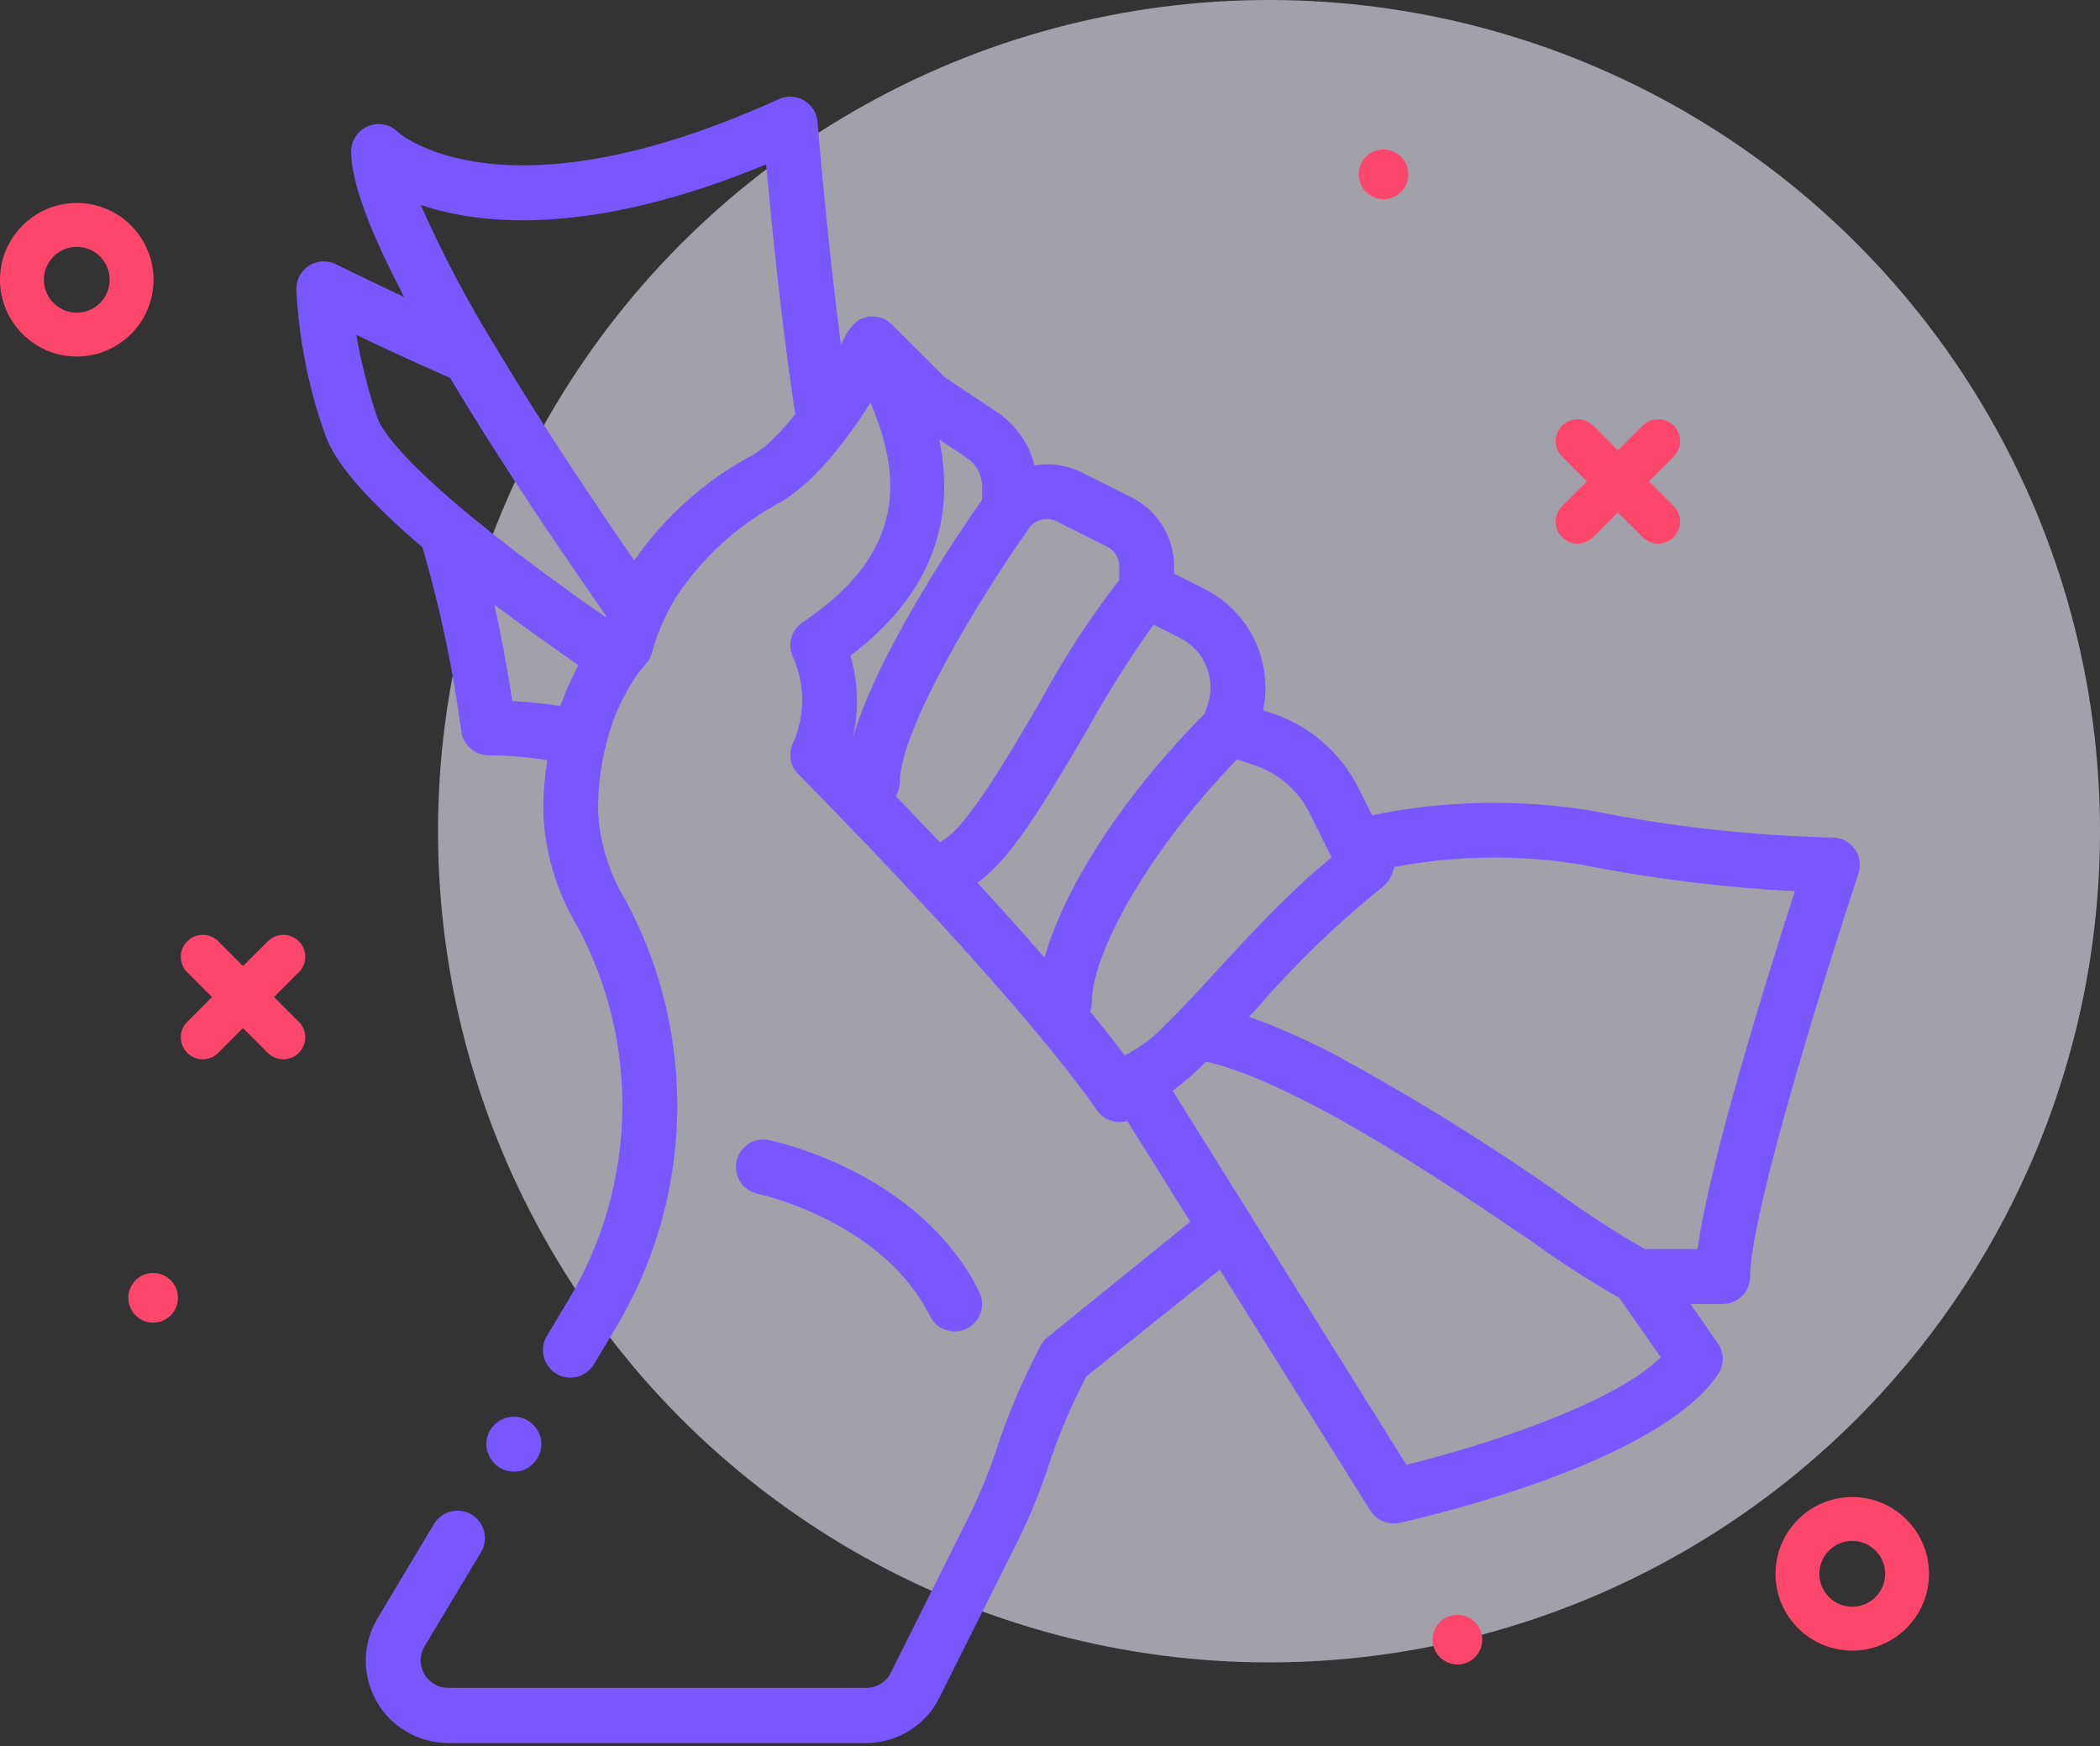 <?xml version="1.0" encoding="UTF-8"?>
<svg width="326px" height="271px" viewBox="0 0 326 271" version="1.1" xmlns="http://www.w3.org/2000/svg" xmlns:xlink="http://www.w3.org/1999/xlink">
    <rect x="0" y="0" width="326" height="271" fill="#333333" stroke="none"/>
    <title>065-betting</title>
    <g id="Home" stroke="none" stroke-width="1" fill="none" fill-rule="evenodd">
        <g id="home-page-final_5" transform="translate(-1016, -5344)">
            <g id="Content" transform="translate(97, 4338)">
                <g id="Group-82" transform="translate(1, 985)">
                    <g id="065-betting" transform="translate(918, 21)">
                        <circle id="Oval" fill="#ECEBF8" opacity="0.6" cx="197" cy="129" r="129"></circle>
                        <path d="M226.252,250.611 C228.381,250.611 230.107,252.337 230.107,254.466 C230.107,256.595 228.381,258.321 226.252,258.321 C224.123,258.321 222.397,256.595 222.397,254.466 C222.397,252.337 224.123,250.611 226.252,250.611 Z M287.538,232.335 C294.109,232.335 299.456,237.681 299.456,244.252 C299.456,250.822 294.109,256.168 287.538,256.168 C280.968,256.168 275.622,250.822 275.622,244.252 C275.622,237.681 280.968,232.335 287.538,232.335 Z M287.538,239.144 C284.722,239.144 282.432,241.435 282.432,244.252 C282.432,247.069 284.722,249.358 287.538,249.358 C290.355,249.358 292.646,247.069 292.646,244.252 C292.646,241.435 290.355,239.144 287.538,239.144 Z M23.775,197.56 C25.904,197.56 27.63,199.286 27.63,201.415 C27.63,203.544 25.904,205.271 23.775,205.271 C21.645,205.271 19.92,203.544 19.92,201.415 C19.92,199.286 21.645,197.56 23.775,197.56 Z M33.88,146.079 L37.726,149.925 L41.574,146.079 C42.903,144.749 45.059,144.749 46.389,146.079 C47.718,147.408 47.718,149.563 46.389,150.893 L42.541,154.74 L46.389,158.587 C47.718,159.917 47.718,162.072 46.389,163.401 C45.724,164.066 44.852,164.399 43.981,164.399 C43.11,164.399 42.239,164.066 41.574,163.401 L37.727,159.554 L33.88,163.401 C33.214,164.066 32.344,164.399 31.473,164.399 C30.602,164.399 29.73,164.066 29.065,163.401 C27.736,162.072 27.736,159.917 29.065,158.587 L32.912,154.74 L29.065,150.893 C27.736,149.563 27.736,147.408 29.065,146.079 C30.395,144.749 32.551,144.749 33.88,146.079 Z M259.82,66.052 C261.149,67.382 261.149,69.537 259.82,70.866 L255.972,74.713 L259.82,78.56 C261.149,79.89 261.149,82.045 259.82,83.375 C259.155,84.04 258.283,84.372 257.413,84.372 C256.542,84.372 255.67,84.04 255.006,83.375 L251.158,79.528 L247.311,83.375 C246.645,84.04 245.775,84.372 244.904,84.372 C244.033,84.372 243.162,84.04 242.497,83.375 C241.168,82.045 241.168,79.89 242.497,78.56 L246.343,74.713 L242.497,70.866 C241.168,69.537 241.168,67.382 242.497,66.052 C243.827,64.722 245.982,64.722 247.311,66.052 L251.158,69.899 L255.006,66.052 C256.335,64.722 258.49,64.722 259.82,66.052 Z M11.917,31.499 C18.487,31.499 23.834,36.845 23.834,43.415 C23.834,49.986 18.487,55.332 11.917,55.332 C5.346,55.332 9.97506232e-05,49.986 9.97506232e-05,43.415 C9.97506232e-05,36.845 5.346,31.499 11.917,31.499 Z M11.917,38.308 C9.1,38.308 6.81,40.599 6.81,43.415 C6.81,46.232 9.1,48.523 11.917,48.523 C14.733,48.523 17.024,46.232 17.024,43.415 C17.024,40.599 14.733,38.308 11.917,38.308 Z M214.777,23.204 C216.907,23.204 218.632,24.929 218.632,27.059 C218.632,29.188 216.907,30.914 214.777,30.914 C212.648,30.914 210.922,29.188 210.922,27.059 C210.922,24.929 212.648,23.204 214.777,23.204 Z" fill="#FC466B"></path>
                        <path d="M271.694,198.115 C271.694,188.205 283.834,149.616 288.505,135.585 C288.938,134.287 288.719,132.86 287.92,131.751 C287.121,130.639 285.836,129.983 284.468,129.981 C271.879,129.686 259.341,128.291 246.994,125.807 C235.713,123.977 224.191,124.218 212.996,126.519 L210.926,122.38 C208.17,116.827 203.304,112.608 197.415,110.665 L196.082,110.24 C197.663,102.632 193.943,94.91 187.008,91.409 L182.267,89.023 L182.267,87.942 C182.288,83.378 179.708,79.201 175.616,77.177 L167.887,73.306 C165.632,72.176 163.072,71.795 160.585,72.22 C159.76,68.844 157.696,65.901 154.801,63.977 L146.655,58.548 L138.437,50.328 C138.386,50.277 138.322,50.244 138.271,50.197 C138.22,50.15 138.109,50.072 138.027,50.01 C137.665,49.712 137.251,49.48 136.811,49.32 L136.764,49.32 C136.294,49.17 135.803,49.105 135.312,49.127 L135.035,49.127 C134.936,49.127 134.838,49.127 134.745,49.127 C134.6,49.179 134.458,49.24 134.32,49.306 C134.049,49.351 133.784,49.421 133.526,49.519 C133.411,49.6 133.3,49.686 133.195,49.78 C133.004,49.907 132.823,50.049 132.653,50.205 C132.351,50.474 132.088,50.784 131.875,51.129 C131.803,51.244 131.682,51.312 131.62,51.431 C131.304,52.062 130.93,52.764 130.538,53.48 C128.435,37.234 126.91,19.137 126.91,18.91 C126.795,17.526 126.014,16.285 124.815,15.583 C123.616,14.881 122.15,14.809 120.889,15.388 C77.879,34.926 61.897,20.61 61.786,20.499 C60.567,19.279 58.733,18.916 57.14,19.579 C55.548,20.24 54.513,21.797 54.517,23.523 C54.517,28.505 57.737,36.565 62.745,46.092 C56.532,43.191 52.226,41.045 52.162,41.012 C50.844,40.353 49.277,40.423 48.023,41.197 C46.768,41.971 46.004,43.339 46,44.813 C46.368,52.538 47.877,60.168 50.476,67.45 C51.912,71.749 56.975,77.602 65.589,84.949 C68.312,94.294 70.322,103.831 71.602,113.48 C71.869,115.602 73.671,117.197 75.809,117.207 C78.875,117.25 81.934,117.501 84.965,117.955 C84.552,120.524 84.337,123.121 84.326,125.723 C84.52,132.08 86.341,138.283 89.614,143.735 C99.409,161.955 98.895,183.986 88.261,201.729 L87.086,203.684 L84.897,207.337 C83.68,209.355 84.329,211.975 86.347,213.191 C88.363,214.408 90.984,213.758 92.199,211.741 L94.388,208.088 L95.563,206.129 C107.747,185.836 108.351,160.628 97.152,139.776 C94.544,135.534 93.06,130.698 92.842,125.723 C92.828,122.131 93.285,118.55 94.201,115.076 C95.144,111.304 96.776,107.737 99.018,104.558 C99.376,104.061 99.762,103.581 100.172,103.123 C100.327,102.947 100.47,102.76 100.596,102.562 C100.678,102.462 100.754,102.359 100.823,102.25 C101.012,101.924 101.154,101.573 101.25,101.207 C101.444,100.423 101.674,99.665 101.947,98.92 C102.22,98.176 102.462,97.536 102.799,96.792 L102.828,96.719 C103.144,95.994 103.489,95.292 103.854,94.589 L103.91,94.487 C104.273,93.815 104.651,93.158 105.051,92.528 L105.103,92.448 C108.992,86.622 114.214,81.805 120.335,78.396 C120.394,78.361 120.454,78.314 120.519,78.281 C121.331,77.86 122.113,77.38 122.856,76.846 C123.234,76.573 123.622,76.228 124.006,75.92 C124.466,75.542 124.934,75.179 125.384,74.762 C125.756,74.423 126.135,74.035 126.509,73.661 C127.051,73.115 127.583,72.565 128.101,71.986 C128.361,71.692 128.626,71.4 128.885,71.092 C131.172,68.376 133.261,65.501 135.136,62.485 C139.821,73.536 141.072,85.6 124.581,96.591 C122.793,97.782 122.173,100.117 123.133,102.037 C124.992,106.25 124.992,111.051 123.133,115.263 C122.314,116.905 122.635,118.883 123.934,120.177 C124.261,120.507 157.037,153.347 170.298,172.318 C171.096,173.458 172.398,174.137 173.789,174.137 C174.193,174.133 174.593,174.074 174.979,173.957 L184.772,189.602 L162.628,207.524 C162.148,207.912 161.756,208.398 161.48,208.947 L160.236,211.443 C158.014,215.889 156.127,220.495 154.593,225.222 C153.25,229.22 151.6,233.109 149.657,236.852 L138.283,259.597 C137.567,261.043 136.092,261.957 134.476,261.951 L69.558,261.951 C68.023,261.951 66.608,261.125 65.852,259.79 C65.097,258.454 65.119,256.815 65.908,255.499 L74.673,240.899 C75.883,238.881 75.228,236.265 73.212,235.055 C71.195,233.846 68.579,234.499 67.368,236.517 L58.61,251.152 C56.24,255.098 56.175,260.014 58.441,264.022 C60.708,268.027 64.955,270.507 69.558,270.507 L134.421,270.507 C139.263,270.523 143.694,267.784 145.846,263.446 L157.22,240.698 C159.353,236.567 161.166,232.281 162.645,227.875 C164.041,223.554 165.764,219.345 167.797,215.285 L168.624,213.628 L189.187,197.177 L189.345,197.033 L212.723,234.435 C213.501,235.68 214.865,236.439 216.335,236.439 C216.645,236.439 216.955,236.406 217.259,236.341 C221.351,235.431 257.522,227.055 266.719,213.254 C267.692,211.793 267.671,209.887 266.665,208.45 L262.409,202.372 L267.435,202.372 C269.788,202.372 271.694,200.466 271.694,198.115 Z M203.29,126.187 L206.698,133.039 C206.097,133.528 205.54,134.061 204.951,134.563 C204.45,134.988 203.934,135.415 203.441,135.84 C203.096,136.146 202.764,136.458 202.423,136.768 C201.448,137.663 200.511,138.569 199.569,139.485 C199.144,139.91 198.717,140.302 198.292,140.725 L197.62,141.402 C196.509,142.523 195.442,143.641 194.378,144.762 C193.953,145.216 193.497,145.673 193.072,146.129 C191.628,147.675 190.218,149.203 188.86,150.684 C187.825,151.821 186.817,152.916 185.836,153.973 L185.347,154.487 C184.643,155.238 183.955,155.961 183.287,156.659 L182.963,156.996 C182.464,157.507 181.91,158.061 181.339,158.618 C181.212,158.747 181.08,158.877 180.947,159.002 C179.127,160.957 176.981,162.581 174.602,163.801 C172.959,161.616 171.154,159.326 169.228,156.967 C169.398,156.507 169.487,156.022 169.493,155.53 C169.493,148.423 177.417,133.033 192.019,117.848 L194.706,118.743 C198.446,119.979 201.538,122.659 203.29,126.187 L203.29,126.187 Z M183.183,99.006 C186.986,100.926 188.813,105.337 187.485,109.384 L187.037,110.719 C172.848,125.117 164.895,138.907 162.152,148.62 C158.745,144.68 155.185,140.747 151.741,136.998 C156.717,133.482 161.696,125.404 168.889,113.076 C171.975,107.505 175.376,102.115 179.074,96.932 L183.183,99.006 Z M164.076,80.934 L171.809,84.803 C173.004,85.392 173.758,86.61 173.751,87.942 L173.751,90.008 C169.173,95.926 165.088,102.211 161.534,108.795 C156.659,117.15 149.981,128.589 146.298,130.429 C146.162,130.523 146.031,130.626 145.906,130.735 C143.437,128.111 141.133,125.696 139.062,123.546 C139.452,122.92 139.667,122.201 139.684,121.464 C139.684,113.224 152.058,92.78 159.996,81.624 L160.031,81.589 C161.097,80.521 162.727,80.257 164.076,80.934 L164.076,80.934 Z M118.93,25.519 C119.747,34.355 121.429,51.316 123.456,64.271 L123.166,64.645 C122.741,65.17 122.357,65.612 121.965,66.055 C121.573,66.497 121.267,66.864 120.918,67.234 C120.634,67.532 120.372,67.77 120.109,68.025 C119.682,68.452 119.257,68.831 118.852,69.179 C118.635,69.359 118.427,69.521 118.23,69.671 C117.686,70.103 117.103,70.487 116.489,70.815 L115.91,71.127 L115.817,71.177 C108.912,75.061 102.979,80.464 98.468,86.977 C98.246,86.657 98.043,86.349 97.807,86.018 C96.361,83.926 94.967,81.879 93.596,79.856 C92.784,78.651 91.949,77.404 91.097,76.131 L89.154,73.201 C87.795,71.139 86.423,69.033 85.041,66.885 C84.322,65.764 83.598,64.645 82.912,63.556 C82.226,62.464 81.596,61.468 80.94,60.417 C80.055,58.996 79.203,57.6 78.386,56.226 C77.959,55.511 77.509,54.792 77.078,54.076 C72.649,46.932 68.717,39.489 65.312,31.805 C74.821,35.02 91.918,36.659 118.93,25.519 Z M58.559,64.76 C57.156,60.591 56.074,56.32 55.318,51.985 C59.175,53.821 64.316,56.209 69.86,58.645 C76.696,70.078 84.936,82.441 92.791,93.712 C93.216,94.333 93.676,94.99 94.068,95.562 L93.992,95.764 L93.788,95.62 C92.715,94.875 91.698,94.156 90.684,93.435 C90.135,93.049 89.593,92.669 89.035,92.269 L88.183,91.647 C82.908,87.848 77.232,83.556 72.168,79.341 C63.55,72.135 59.398,67.285 58.559,64.76 Z M86.971,109.565 C84.39,109.183 81.903,108.932 79.522,108.795 C78.998,105.341 78.074,99.807 76.743,93.844 C80.577,96.725 84.821,99.78 89.474,103.004 L89.793,103.23 C89.729,103.345 89.667,103.493 89.602,103.614 C89.372,104.039 89.154,104.499 88.924,104.963 C88.661,105.499 88.402,106.037 88.142,106.628 C87.881,107.22 87.694,107.731 87.474,108.306 C87.306,108.737 87.129,109.115 86.971,109.565 Z M145.807,68.209 L150.066,71.055 C151.559,72.041 152.46,73.714 152.46,75.503 L152.46,77.53 C148.84,82.696 136.277,101.238 132.368,114.579 C133.361,110.347 133.24,105.93 132.016,101.76 C146.497,90.846 147.895,78.31 145.807,68.209 Z M218.327,227.328 L182.043,169.277 C183.889,167.901 185.632,166.392 187.259,164.762 C187.396,164.797 187.526,164.819 187.684,164.852 C188.111,164.955 188.536,165.082 188.963,165.201 C189.507,165.355 190.053,165.513 190.614,165.696 C191.041,165.836 191.466,165.994 191.891,166.146 C192.487,166.361 193.084,166.573 193.698,166.811 C194.123,166.977 194.55,167.156 194.975,167.331 C195.635,167.602 196.294,167.879 196.963,168.183 C197.368,168.357 197.772,168.544 198.181,168.731 C198.914,169.068 199.655,169.413 200.404,169.78 L201.46,170.298 C202.312,170.725 203.138,171.15 203.99,171.577 L204.807,172.002 C205.766,172.513 206.733,173.037 207.704,173.573 L208.205,173.854 C209.312,174.476 210.421,175.109 211.532,175.754 L211.626,175.809 C221.257,181.439 230.91,188 238.133,192.907 C242.39,195.979 246.809,198.823 251.368,201.423 L257.825,210.647 C250.006,218.261 229.109,224.661 218.327,227.335 L218.327,227.328 Z M77.232,220.702 C78.624,219.673 80.497,219.589 81.975,220.487 C82.45,220.78 82.862,221.162 83.189,221.612 C83.528,222.057 83.78,222.563 83.93,223.103 C84.314,224.772 83.68,226.513 82.312,227.544 C81.865,227.883 81.361,228.135 80.821,228.285 C79.721,228.532 78.569,228.355 77.593,227.792 C77.355,227.636 77.125,227.464 76.908,227.281 C76.702,227.103 76.524,226.897 76.38,226.667 C76.195,226.445 76.041,226.201 75.92,225.938 L75.92,225.938 L75.635,225.172 C75.211,223.495 75.842,221.729 77.232,220.702 Z M114.327,180.265 C114.782,178.006 116.951,176.517 119.222,176.908 C120.181,177.096 142.669,181.788 152.012,200.47 C153.064,202.575 152.209,205.133 150.105,206.183 C148,207.236 145.441,206.38 144.39,204.277 C136.938,189.369 117.741,185.292 117.546,185.254 C115.298,184.737 113.873,182.524 114.327,180.265 Z M245.292,134.154 C256.288,136.345 267.431,137.737 278.63,138.318 C274.585,150.846 265.425,179.957 263.526,193.856 L255.355,193.856 C251.047,191.398 246.871,188.712 242.848,185.813 C231.205,177.593 219.082,170.08 206.54,163.31 L205.943,163.008 C204.019,162.043 202.125,161.148 200.259,160.326 L199.522,160.01 C197.667,159.215 195.844,158.495 194.076,157.881 C194.021,157.86 193.957,157.831 193.903,157.813 C194.327,157.353 194.723,156.918 195.154,156.45 C201.062,149.604 207.583,143.31 214.632,137.645 C215.002,137.361 215.324,137.018 215.581,136.628 C215.622,136.571 215.657,136.513 215.692,136.454 C215.756,136.333 215.813,136.211 215.862,136.084 C215.959,135.922 216.043,135.756 216.117,135.585 L216.462,134.546 C225.977,132.745 235.731,132.612 245.292,134.154 Z" id="Shape" fill="#7857FF"></path>
                    </g>
                </g>
            </g>
        </g>
    </g>
</svg>